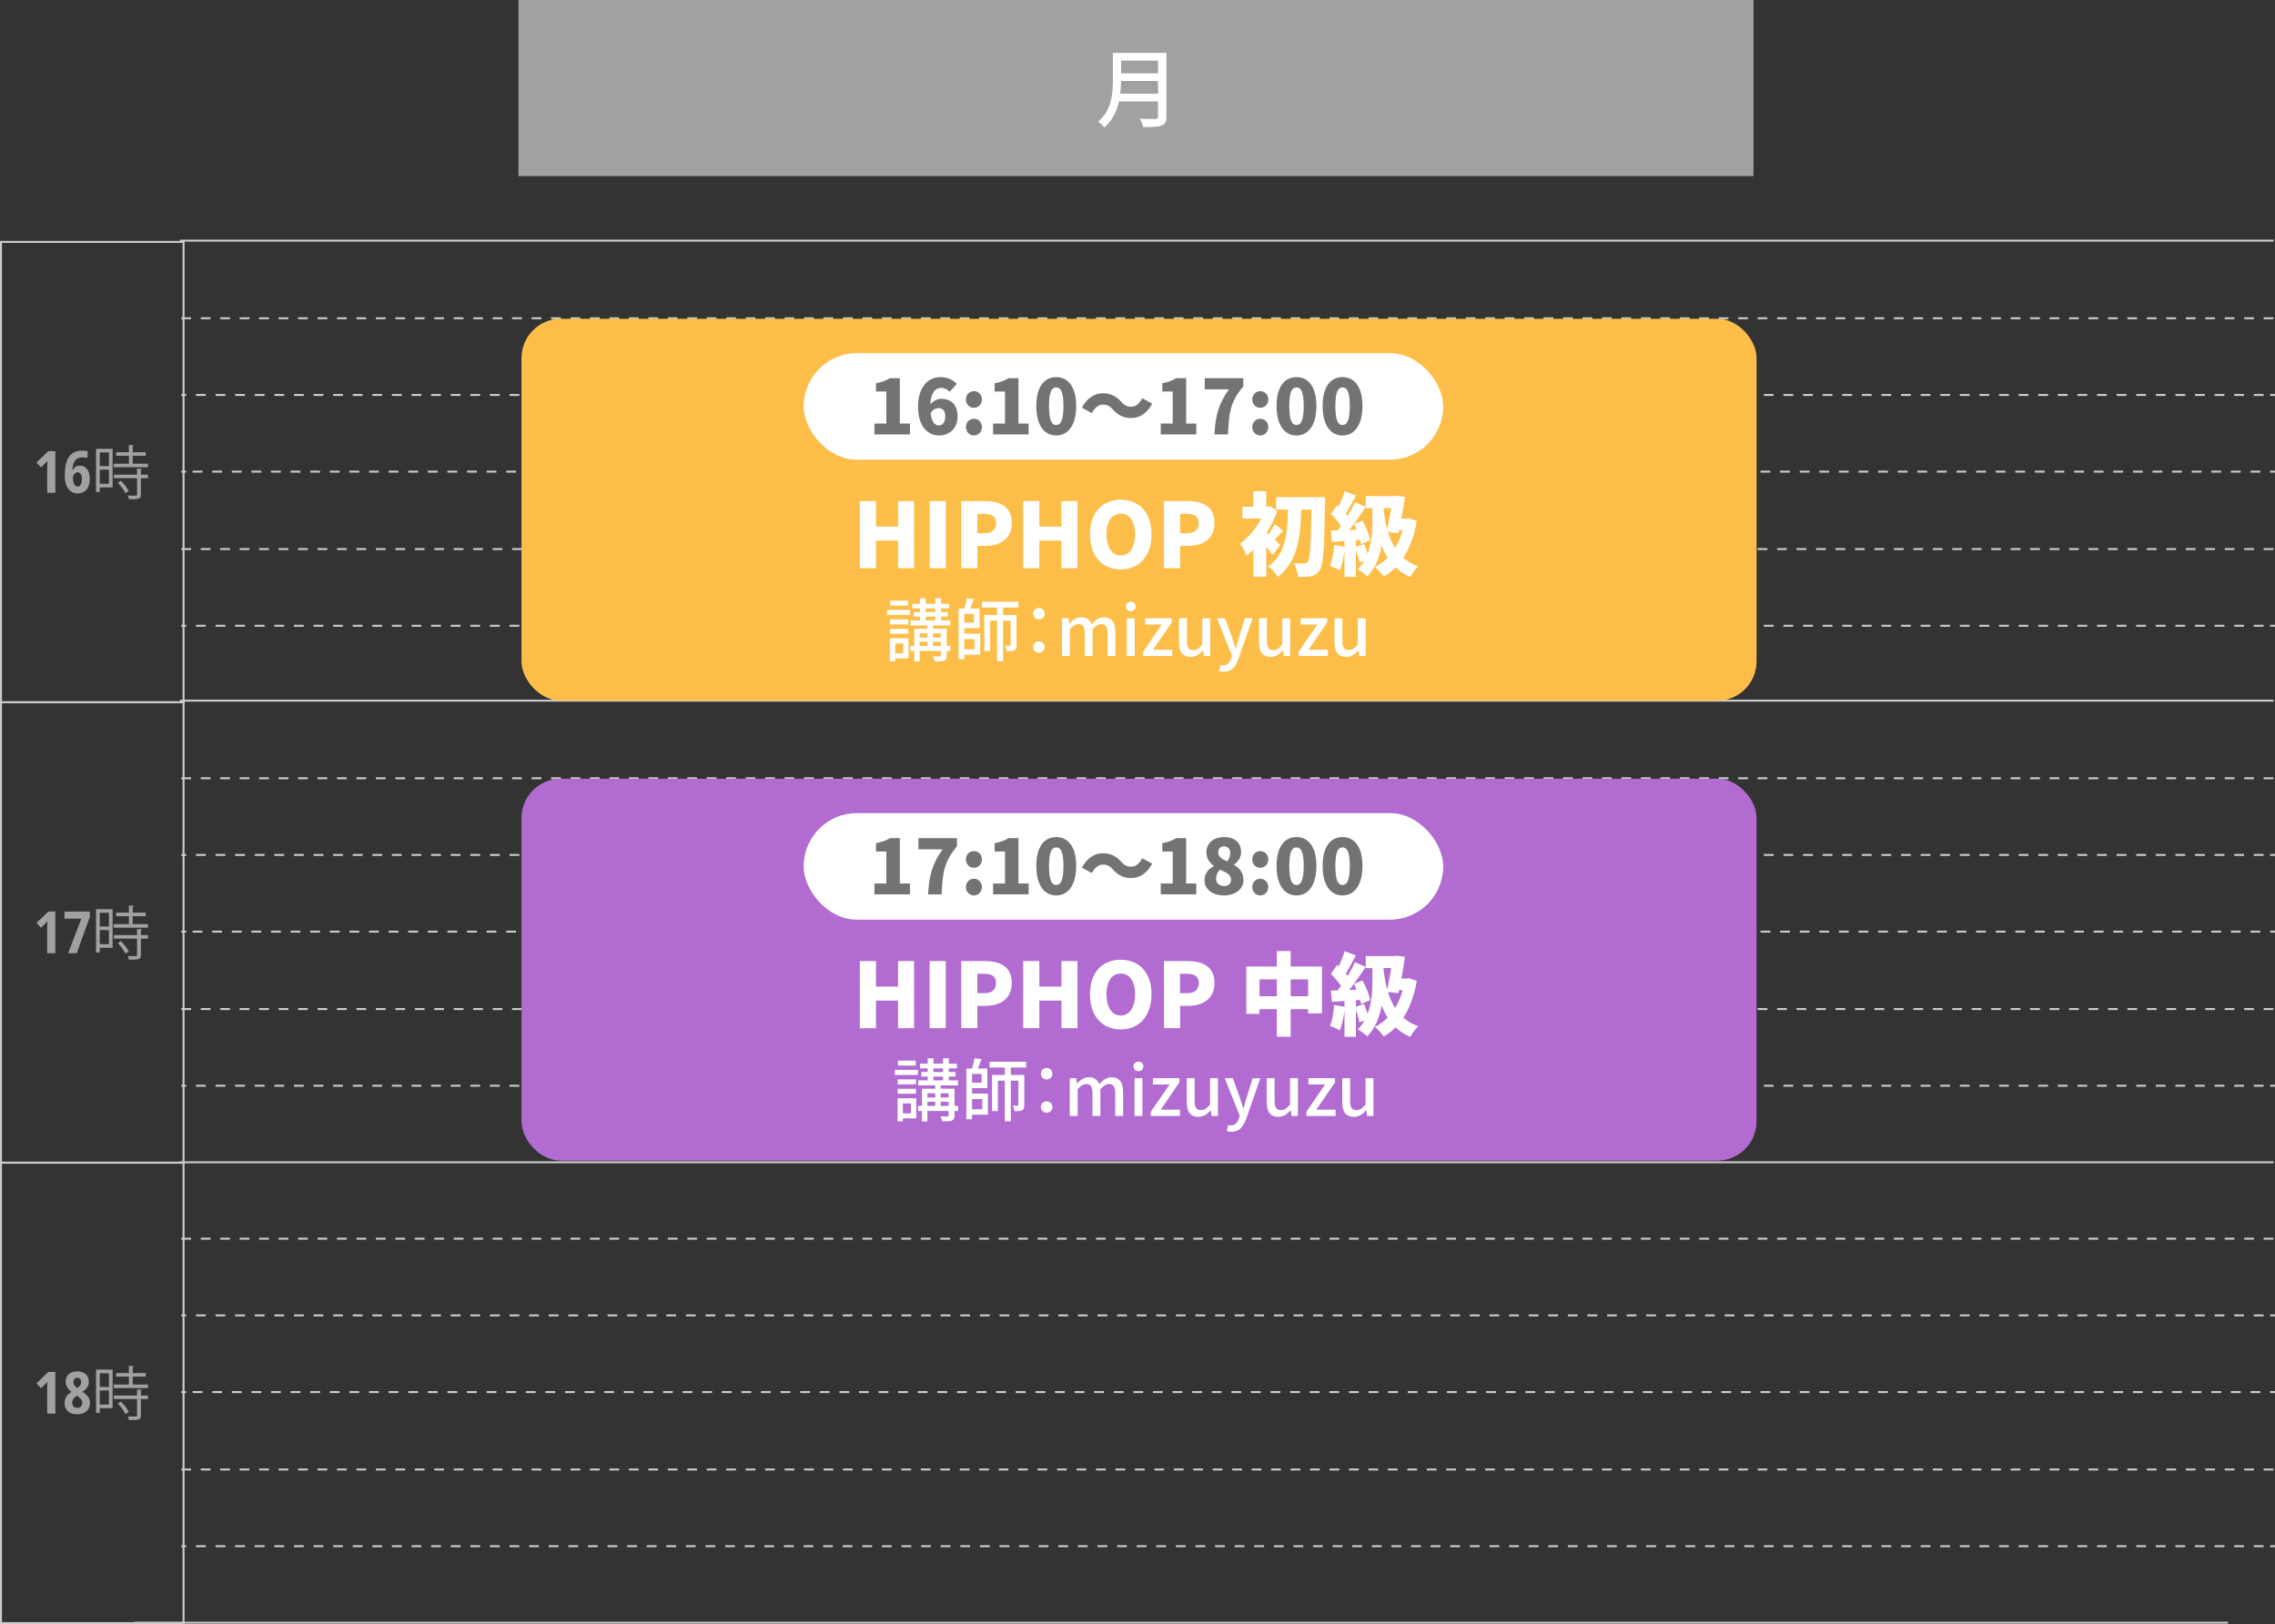 <?xml version="1.0" encoding="UTF-8"?><svg id="_レイヤー_2" xmlns="http://www.w3.org/2000/svg" viewBox="0 0 661.65 472.45"><rect x="0" y="0" width="661.65" height="472.45" fill="#333333" stroke="none"/><defs><style>.cls-1{fill:#b16bd1;}.cls-2{stroke-dasharray:2.85 2.85;}.cls-2,.cls-3,.cls-4{fill:none;stroke:#ccc;stroke-miterlimit:10;stroke-width:.57px;}.cls-5{fill:#fff;}.cls-3{stroke-dasharray:2.83 2.83;}.cls-6{fill:#737373;}.cls-7{fill:#a1a1a1;}.cls-8{fill:#fcbe49;}</style></defs><g id="_レイヤー_1-2"><line class="cls-4" x1="39.06" y1="472.04" x2="647.97" y2="472.04"/><line class="cls-4" x1="52.36" y1="203.82" x2="661.27" y2="203.82"/><line class="cls-3" x1="52.73" y1="226.39" x2="661.65" y2="226.39"/><line class="cls-4" x1="52.73" y1="248.7" x2="54.15" y2="248.7"/><line class="cls-2" x1="56.99" y1="248.7" x2="658.81" y2="248.7"/><line class="cls-4" x1="660.23" y1="248.7" x2="661.65" y2="248.7"/><line class="cls-4" x1="661.65" y1="271.01" x2="660.23" y2="271.01"/><line class="cls-2" x1="657.38" y1="271.01" x2="55.57" y2="271.01"/><line class="cls-4" x1="54.15" y1="271.01" x2="52.73" y2="271.01"/><line class="cls-4" x1="52.36" y1="70.01" x2="661.27" y2="70.01"/><line class="cls-3" x1="52.73" y1="92.58" x2="661.65" y2="92.58"/><line class="cls-4" x1="52.73" y1="114.89" x2="54.15" y2="114.89"/><line class="cls-2" x1="56.99" y1="114.89" x2="658.81" y2="114.89"/><line class="cls-4" x1="660.23" y1="114.89" x2="661.65" y2="114.89"/><line class="cls-4" x1="661.65" y1="137.2" x2="660.23" y2="137.2"/><line class="cls-2" x1="657.38" y1="137.2" x2="55.57" y2="137.2"/><line class="cls-4" x1="54.15" y1="137.2" x2="52.73" y2="137.2"/><line class="cls-3" x1="52.73" y1="159.72" x2="661.65" y2="159.72"/><line class="cls-4" x1="52.73" y1="182.03" x2="54.15" y2="182.03"/><line class="cls-2" x1="56.99" y1="182.03" x2="658.81" y2="182.03"/><line class="cls-4" x1="660.23" y1="182.03" x2="661.65" y2="182.03"/><path class="cls-7" d="M16.09,143.36h-2.36v-7.06c0-.36,0-.74.03-1.14.02-.4.03-.77.04-1.12-.17.23-.41.5-.73.81l-1.15,1.1-1.31-1.41,3.45-3.31h2.04v12.12Z"/><path class="cls-7" d="M18.83,138.22c0-.95.08-1.86.23-2.72.15-.86.42-1.62.79-2.28.37-.66.89-1.18,1.54-1.56.66-.38,1.49-.57,2.5-.57.25,0,.51,0,.8.03.28.02.54.05.78.11v1.99c-.21-.04-.44-.08-.68-.12-.24-.03-.48-.05-.73-.05-1.04,0-1.79.32-2.26.97-.46.65-.72,1.59-.76,2.83h.08c.19-.43.46-.77.81-1.02.35-.25.79-.37,1.31-.37.91,0,1.61.35,2.12,1.05.51.7.76,1.65.76,2.83,0,1.27-.31,2.28-.92,3.05-.62.76-1.49,1.15-2.61,1.15s-2.04-.46-2.73-1.37c-.69-.91-1.04-2.23-1.04-3.95ZM22.55,141.53c.38,0,.69-.18.92-.53s.34-.89.34-1.63c0-.63-.1-1.12-.31-1.46s-.51-.51-.92-.51-.75.17-.99.51-.37.73-.37,1.17c0,.41.05.8.14,1.17.1.37.24.68.43.92.19.24.44.36.75.36Z"/><path class="cls-7" d="M32.75,130.55v11.23h-3.73v1.37h-1.09v-12.61h4.82ZM31.68,131.6h-2.66v3.99h2.66v-3.99ZM29.02,140.73h2.66v-4.11h-2.66v4.11ZM38.6,134.89h4.46v1.03h-10.01v-1.03h4.43v-2.32h-3.7v-1.02h3.7v-2.1l1.46.08c-.02.12-.12.2-.34.24v1.78h3.78v1.02h-3.78v2.32ZM41.3,136.4c-.02.12-.1.2-.32.22v1.46h2.05v1.02h-2.05v4.75c0,.7-.15,1.02-.68,1.19-.51.17-1.37.19-2.78.19-.05-.31-.22-.76-.39-1.07.64.02,1.26.03,1.7.03.95,0,1.03,0,1.03-.36v-4.73h-6.74v-1.02h6.74v-1.76l1.44.08ZM36.47,143.45c-.39-.85-1.34-2.14-2.22-3.05l.92-.54c.9.88,1.88,2.14,2.29,2.99l-.98.61Z"/><path class="cls-7" d="M16.09,277.29h-2.36v-7.06c0-.36,0-.74.03-1.14.02-.4.03-.77.04-1.12-.17.23-.41.5-.73.81l-1.15,1.1-1.31-1.41,3.45-3.31h2.04v12.12Z"/><path class="cls-7" d="M19.82,277.29l3.85-10.06h-4.91v-2.05h7.35v1.59l-3.8,10.52h-2.49Z"/><path class="cls-7" d="M32.75,264.48v11.23h-3.73v1.38h-1.09v-12.61h4.82ZM31.68,265.53h-2.66v3.99h2.66v-3.99ZM29.02,274.66h2.66v-4.11h-2.66v4.11ZM38.6,268.83h4.46v1.04h-10.01v-1.04h4.43v-2.32h-3.7v-1.02h3.7v-2.1l1.46.08c-.02.12-.12.2-.34.24v1.78h3.78v1.02h-3.78v2.32ZM41.3,270.34c-.02.12-.1.2-.32.22v1.46h2.05v1.02h-2.05v4.75c0,.7-.15,1.02-.68,1.19-.51.17-1.37.19-2.78.19-.05-.3-.22-.76-.39-1.07.64.02,1.26.03,1.7.03.95,0,1.03,0,1.03-.36v-4.73h-6.74v-1.02h6.74v-1.76l1.44.08ZM36.47,277.38c-.39-.85-1.34-2.14-2.22-3.05l.92-.54c.9.88,1.88,2.14,2.29,2.99l-.98.61Z"/><path class="cls-7" d="M16.09,411.22h-2.36v-7.06c0-.36,0-.74.03-1.14.02-.4.03-.77.04-1.12-.17.23-.41.5-.73.81l-1.15,1.1-1.31-1.41,3.45-3.31h2.04v12.12Z"/><path class="cls-7" d="M22.47,398.94c1.02,0,1.83.25,2.44.76s.92,1.23.92,2.16c0,.67-.16,1.25-.48,1.74-.32.49-.78.91-1.38,1.25.68.44,1.21.91,1.6,1.42.39.5.59,1.11.59,1.81,0,1.03-.33,1.84-1,2.44-.67.59-1.56.89-2.68.89-1.18,0-2.09-.29-2.73-.87-.64-.58-.97-1.37-.97-2.39,0-.72.17-1.35.52-1.88.35-.53.85-.98,1.5-1.37-.54-.41-.96-.86-1.26-1.36-.29-.5-.44-1.06-.44-1.7,0-.93.32-1.64.95-2.15.63-.5,1.44-.76,2.43-.76ZM21.01,408.07c0,.44.12.8.37,1.07s.6.41,1.06.41c.5,0,.87-.13,1.11-.4.24-.27.37-.62.37-1.08,0-.36-.11-.7-.33-1-.22-.31-.55-.61-.98-.92l-.22-.17c-.46.29-.81.61-1.04.93s-.34.71-.34,1.15ZM22.47,400.79c-.33,0-.6.11-.81.33-.21.22-.31.52-.31.91s.1.7.3.97c.2.27.47.52.82.75.38-.25.67-.5.86-.76.19-.26.28-.58.28-.95s-.11-.69-.31-.91-.48-.33-.82-.33Z"/><path class="cls-7" d="M32.75,398.41v11.23h-3.73v1.37h-1.09v-12.61h4.82ZM31.68,399.47h-2.66v3.99h2.66v-3.99ZM29.02,408.59h2.66v-4.11h-2.66v4.11ZM38.6,402.76h4.46v1.03h-10.01v-1.03h4.43v-2.32h-3.7v-1.02h3.7v-2.1l1.46.08c-.02.12-.12.2-.34.24v1.78h3.78v1.02h-3.78v2.32ZM41.3,404.27c-.02.12-.1.2-.32.22v1.46h2.05v1.02h-2.05v4.75c0,.7-.15,1.02-.68,1.19-.51.17-1.37.19-2.78.19-.05-.31-.22-.76-.39-1.07.64.02,1.26.03,1.7.03.95,0,1.03,0,1.03-.36v-4.73h-6.74v-1.02h6.74v-1.76l1.44.08ZM36.47,411.31c-.39-.85-1.34-2.14-2.22-3.05l.92-.54c.9.88,1.88,2.14,2.29,2.99l-.98.61Z"/><line class="cls-4" x1="52.36" y1="338.1" x2="661.27" y2="338.1"/><line class="cls-3" x1="52.73" y1="293.53" x2="661.65" y2="293.53"/><line class="cls-4" x1="52.73" y1="315.84" x2="54.15" y2="315.84"/><line class="cls-2" x1="56.99" y1="315.84" x2="658.81" y2="315.84"/><line class="cls-4" x1="660.23" y1="315.84" x2="661.65" y2="315.84"/><line class="cls-3" x1="52.73" y1="360.33" x2="661.65" y2="360.33"/><line class="cls-4" x1="52.73" y1="382.64" x2="54.15" y2="382.64"/><line class="cls-2" x1="56.99" y1="382.64" x2="658.81" y2="382.64"/><line class="cls-4" x1="660.23" y1="382.64" x2="661.65" y2="382.64"/><line class="cls-4" x1="661.65" y1="404.95" x2="660.23" y2="404.95"/><line class="cls-2" x1="657.38" y1="404.95" x2="55.57" y2="404.95"/><line class="cls-4" x1="54.15" y1="404.95" x2="52.73" y2="404.95"/><line class="cls-3" x1="52.73" y1="427.47" x2="661.65" y2="427.47"/><line class="cls-4" x1="52.73" y1="449.78" x2="54.15" y2="449.78"/><line class="cls-2" x1="56.99" y1="449.78" x2="658.81" y2="449.78"/><line class="cls-4" x1="660.23" y1="449.78" x2="661.65" y2="449.78"/><rect class="cls-4" x=".28" y="70.37" width="53.1" height="133.93"/><rect class="cls-4" x=".28" y="204.3" width="53.1" height="133.93"/><rect class="cls-4" x=".28" y="338.23" width="53.1" height="133.93"/><rect class="cls-7" x="150.78" width="359.2" height="51.22"/><path class="cls-5" d="M339.24,33.92c0,1.5-.4,2.22-1.4,2.6-1.05.42-2.75.47-5.35.47-.15-.67-.6-1.8-1-2.45,1.95.1,3.95.08,4.55.05.55,0,.75-.2.75-.72v-4.37h-11.35c-.65,2.8-1.9,5.57-4.27,7.6-.35-.5-1.25-1.35-1.77-1.7,3.9-3.35,4.27-8.25,4.27-12.17v-7.85h15.57v18.54ZM336.79,27.25v-3.7h-10.75c0,1.15-.08,2.4-.23,3.7h10.97ZM326.05,17.63v3.7h10.75v-3.7h-10.75Z"/><rect class="cls-8" x="151.67" y="92.73" width="359.2" height="111.09" rx="11.42" ry="11.42"/><path class="cls-5" d="M250.06,145.76h4.7v7.43h6.43v-7.43h4.65v19.53h-4.65v-8.03h-6.43v8.03h-4.7v-19.53Z"/><path class="cls-5" d="M270.37,145.76h4.7v19.53h-4.7v-19.53Z"/><path class="cls-5" d="M279.56,145.76h6.85c4.3,0,7.85,1.52,7.85,6.35s-3.59,6.69-7.72,6.69h-2.28v6.48h-4.7v-19.53ZM286.3,155.11c2.28,0,3.39-1.08,3.39-2.99s-1.26-2.65-3.52-2.65h-1.92v5.64h2.05Z"/><path class="cls-5" d="M297.58,145.76h4.7v7.43h6.43v-7.43h4.65v19.53h-4.65v-8.03h-6.43v8.03h-4.7v-19.53Z"/><path class="cls-5" d="M317,155.42c0-6.4,3.62-10.03,8.95-10.03s8.95,3.65,8.95,10.03-3.62,10.24-8.95,10.24-8.95-3.83-8.95-10.24ZM330.12,155.42c0-3.78-1.6-6.01-4.17-6.01s-4.15,2.23-4.15,6.01,1.58,6.19,4.15,6.19,4.17-2.39,4.17-6.19Z"/><path class="cls-5" d="M338.52,145.76h6.85c4.3,0,7.85,1.52,7.85,6.35s-3.6,6.69-7.72,6.69h-2.28v6.48h-4.7v-19.53ZM345.26,155.11c2.28,0,3.39-1.08,3.39-2.99s-1.26-2.65-3.52-2.65h-1.92v5.64h2.05Z"/><path class="cls-5" d="M370.11,161.43c-.47-.68-1.13-1.55-1.84-2.39v8.74h-3.75v-7.9c-.66.68-1.31,1.29-1.97,1.81-.34-.97-1.34-2.86-1.94-3.54,2.39-1.63,4.7-4.44,6.22-7.32h-5.49v-3.41h3.18v-4.54h3.75v4.54h.47l.63-.16,2.13,1.42c-.79,2.18-1.89,4.33-3.15,6.3l.58.47c.66-.92,1.42-2.13,1.86-2.99l2.41,2.02c-.97.84-1.78,1.81-2.49,2.55.71.66,1.36,1.23,1.63,1.5l-2.23,2.91ZM385.39,144.63s0,1.39-.03,1.89c-.24,13.07-.47,17.77-1.47,19.24-.76,1.21-1.5,1.6-2.54,1.84-1,.24-2.44.21-3.86.18-.05-1.08-.55-2.81-1.21-3.94,1.29.1,2.42.1,3.04.1.45,0,.71-.13,1-.55.71-.84.94-5.01,1.1-15.17h-2.96c-.21,7.66-.95,15.01-6.77,19.58-.63-1.02-1.79-2.31-2.81-3.04,5.22-3.78,5.56-9.95,5.7-16.54h-3.44v-3.6h14.25Z"/><path class="cls-5" d="M412.05,151.54c-.74,4.33-2.07,7.9-3.91,10.71,1.21,1.05,2.62,1.89,4.33,2.49-.76.68-1.81,2.13-2.31,3.1-1.68-.74-3.1-1.65-4.28-2.78-1.05,1.08-2.23,1.97-3.46,2.65-.53-.81-1.79-2.23-2.57-2.78,1.39-.68,2.62-1.6,3.73-2.7-.68-1.05-1.23-2.23-1.73-3.52-.6,3.23-1.81,6.51-4.22,8.98-.6-.6-1.92-1.63-2.76-2.05.79-.76,1.42-1.63,1.94-2.54l-1.42.5c-.18-.97-.63-2.39-1.05-3.65v7.85h-3.31v-7.66c-.26,2.18-.76,4.38-1.37,5.83-.66-.42-2.07-1.08-2.86-1.37.68-1.52,1.05-3.88,1.21-6.06l3.02.53v-1.68l-3.65.24-.31-3.28,1.99-.08c.32-.39.63-.81.95-1.26-.76-1.16-1.92-2.49-2.94-3.49l1.79-2.62.47.45c.68-1.44,1.34-3.1,1.73-4.44l3.28,1.21c-.97,1.84-2.02,3.86-2.94,5.33.18.21.37.45.53.66.84-1.39,1.6-2.78,2.18-4.02l3.07,1.39c-1.42,2.18-3.15,4.65-4.78,6.69l2.15-.08c-.24-.58-.5-1.13-.76-1.65l2.47-1.02c1,1.81,1.97,4.15,2.23,5.7l-2.65,1.18c-.05-.37-.16-.79-.26-1.21l-1.23.08v1.86l2.36-.76c.37.87.74,1.89,1.05,2.83,1.21-3.2,1.39-6.75,1.39-9.29v-3.99h-1.94v-3.49h8.29l.55-.13,2.55.31c-.24,1.97-.63,4.17-1.02,6.35h1.6l.6-.11,2.28.81ZM402.44,148.86c.26,1.86.58,3.6,1.02,5.2.42-1.99.84-4.3,1.16-6.27h-2.21v1.08h.03ZM403.68,154.77c.53,1.73,1.21,3.28,2.07,4.65.92-1.5,1.65-3.23,2.18-5.2h-1.02l-.18.89-3.04-.34Z"/><path class="cls-5" d="M257.97,177.42h6.74v1.48h-6.74v-1.48ZM264.24,191.53h-3.9v.86h-1.54v-6.72h5.44v5.86ZM264.16,181.64h-5.34v-1.44h5.34v1.44ZM258.83,182.92h5.34v1.44h-5.34v-1.44ZM264.08,176.18h-5.16v-1.46h5.16v1.46ZM260.35,187.18v2.88h2.34v-2.88h-2.34ZM276.42,189.38h-1.06v1.28c0,.84-.16,1.26-.78,1.5-.58.24-1.5.24-2.82.24-.06-.42-.24-1.04-.44-1.46.86.04,1.74.04,2,.04.26-.02.32-.1.32-.34v-1.26h-6.18v3.04h-1.58v-3.04h-1.12v-1.48h1.12v-5h3.86v-.96h-4.96v-1.46h2.78v-1.1h-1.86v-1.34h1.86v-1.06h-2.24v-1.36h2.24v-1.56h1.68v1.56h2.78v-1.56h1.68v1.56h2.36v1.36h-2.36v1.06h1.96v1.34h-1.96v1.1h2.68v1.46h-5.06v.96h4.04v5h1.06v1.48ZM267.46,184.24v1.22h2.28v-1.22h-2.28ZM267.46,187.9h2.28v-1.22h-2.28v1.22ZM269.24,178.04h2.78v-1.06h-2.78v1.06ZM269.24,180.48h2.78v-1.1h-2.78v1.1ZM271.32,184.24v1.22h2.32v-1.22h-2.32ZM273.64,187.9v-1.22h-2.32v1.22h2.32Z"/><path class="cls-5" d="M280.46,184.32h4.62v6.14h-4.62v1.32h-1.66v-14.75h1.66c.3-.94.58-2.1.72-2.98l2.04.24c-.34.92-.72,1.92-1.1,2.74h2.78v5.7h-4.44v1.6ZM283.24,178.6h-2.78v2.54h2.78v-2.54ZM280.46,185.92v2.96h2.96v-2.96h-2.96ZM291.73,176.74v2.16h3.92v8.7c0,.78-.12,1.28-.62,1.56-.52.26-1.2.28-2.24.28-.06-.46-.26-1.16-.48-1.6.62.02,1.18.02,1.36,0,.2,0,.26-.06.26-.26v-7.02h-2.2v11.81h-1.74v-11.81h-2.02v8.83h-1.7v-10.49h3.72v-2.16h-4.42v-1.7h10.63v1.7h-4.48Z"/><path class="cls-5" d="M300.47,178.54c0-.98.76-1.68,1.68-1.68s1.68.7,1.68,1.68-.76,1.66-1.68,1.66-1.68-.68-1.68-1.66ZM300.47,188.24c0-1,.76-1.68,1.68-1.68s1.68.68,1.68,1.68-.76,1.64-1.68,1.64-1.68-.68-1.68-1.64Z"/><path class="cls-5" d="M308.88,179.84h1.88l.18,1.54h.06c.94-1,2.04-1.82,3.4-1.82,1.64,0,2.56.76,3.04,2.02,1.08-1.16,2.2-2.02,3.58-2.02,2.3,0,3.38,1.56,3.38,4.36v6.92h-2.3v-6.64c0-1.9-.6-2.66-1.84-2.66-.76,0-1.56.5-2.48,1.5v7.8h-2.3v-6.64c0-1.9-.58-2.66-1.84-2.66-.74,0-1.56.5-2.46,1.5v7.8h-2.3v-10.99Z"/><path class="cls-5" d="M327.43,176.4c0-.82.58-1.36,1.42-1.36s1.44.54,1.44,1.36-.6,1.38-1.44,1.38-1.42-.54-1.42-1.38ZM327.71,179.84h2.3v10.99h-2.3v-10.99Z"/><path class="cls-5" d="M332.45,189.6l5.44-7.92h-4.84v-1.84h7.72v1.22l-5.42,7.94h5.6v1.84h-8.5v-1.24Z"/><path class="cls-5" d="M342.89,186.76v-6.92h2.3v6.64c0,1.88.54,2.64,1.84,2.64,1.02,0,1.72-.48,2.64-1.64v-7.64h2.3v10.99h-1.88l-.18-1.66h-.06c-1,1.16-2.08,1.92-3.58,1.92-2.36,0-3.38-1.54-3.38-4.34Z"/><path class="cls-5" d="M354.54,195.21l.44-1.8c.2.06.52.16.8.16,1.2,0,1.9-.88,2.3-2.06l.22-.76-4.36-10.91h2.36l2.04,5.66c.32.98.66,2.08,1,3.1h.1c.28-1,.58-2.1.86-3.1l1.76-5.66h2.24l-4.04,11.65c-.86,2.36-2.02,3.94-4.34,3.94-.56,0-1-.08-1.38-.22Z"/><path class="cls-5" d="M366.15,186.76v-6.92h2.3v6.64c0,1.88.54,2.64,1.84,2.64,1.02,0,1.72-.48,2.64-1.64v-7.64h2.3v10.99h-1.88l-.18-1.66h-.06c-1,1.16-2.08,1.92-3.58,1.92-2.36,0-3.38-1.54-3.38-4.34Z"/><path class="cls-5" d="M377.69,189.6l5.44-7.92h-4.84v-1.84h7.71v1.22l-5.42,7.94h5.6v1.84h-8.49v-1.24Z"/><path class="cls-5" d="M388.12,186.76v-6.92h2.3v6.64c0,1.88.54,2.64,1.84,2.64,1.02,0,1.72-.48,2.64-1.64v-7.64h2.3v10.99h-1.88l-.18-1.66h-.06c-1,1.16-2.08,1.92-3.58,1.92-2.36,0-3.38-1.54-3.38-4.34Z"/><rect class="cls-5" x="233.73" y="102.73" width="186" height="31" rx="15.5" ry="15.5"/><path class="cls-6" d="M254.31,123.2h3.47v-9.3h-3.01v-2.42c1.76-.33,2.9-.77,4.05-1.47h2.88v13.19h2.95v3.17h-10.33v-3.17Z"/><path class="cls-6" d="M276.22,113.97c-.53-.57-1.54-1.14-2.44-1.14-1.69,0-3.03,1.21-3.19,4.77.81-1.03,2.2-1.6,3.12-1.6,2.73,0,4.79,1.58,4.79,5.14s-2.46,5.54-5.39,5.54c-3.08,0-6.11-2.4-6.11-8.36s3.12-8.62,6.51-8.62c2.15,0,3.74.9,4.77,1.96l-2.07,2.31ZM274.92,121.13c0-1.8-.88-2.4-1.96-2.4-.81,0-1.65.4-2.31,1.47.33,2.73,1.34,3.54,2.37,3.54s1.89-.77,1.89-2.62Z"/><path class="cls-6" d="M280.92,116.21c0-1.36.97-2.42,2.33-2.42s2.33,1.06,2.33,2.42-.99,2.42-2.33,2.42-2.33-1.05-2.33-2.42ZM280.92,124.23c0-1.34.97-2.42,2.33-2.42s2.33,1.08,2.33,2.42-.99,2.44-2.33,2.44-2.33-1.08-2.33-2.44Z"/><path class="cls-6" d="M288.82,123.2h3.47v-9.3h-3.01v-2.42c1.76-.33,2.9-.77,4.05-1.47h2.88v13.19h2.95v3.17h-10.33v-3.17Z"/><path class="cls-6" d="M301.4,118.1c0-5.63,2.33-8.4,5.78-8.4s5.81,2.81,5.81,8.4-2.35,8.58-5.81,8.58-5.78-2.95-5.78-8.58ZM309.29,118.1c0-4.46-.95-5.39-2.11-5.39s-2.09.92-2.09,5.39.92,5.54,2.09,5.54,2.11-1.06,2.11-5.54Z"/><path class="cls-6" d="M323.67,119.13c-.81-.9-1.52-1.43-2.99-1.43-1.25,0-2.35.99-3.14,2.46l-2.88-1.58c1.52-2.84,3.72-4.18,6.09-4.18,2.16,0,3.85.79,5.34,2.48.81.92,1.54,1.43,2.99,1.43,1.25,0,2.35-.99,3.14-2.46l2.88,1.58c-1.52,2.84-3.72,4.18-6.09,4.18-2.16,0-3.85-.79-5.34-2.49Z"/><path class="cls-6" d="M337.59,123.2h3.47v-9.3h-3.01v-2.42c1.76-.33,2.9-.77,4.04-1.47h2.88v13.19h2.95v3.17h-10.33v-3.17Z"/><path class="cls-6" d="M357.43,113.26h-7.04v-3.25h11.21v2.38c-3.78,4.51-4.18,7.59-4.46,13.98h-3.94c.31-5.39,1.14-8.84,4.22-13.1Z"/><path class="cls-6" d="M364.2,116.21c0-1.36.97-2.42,2.33-2.42s2.33,1.06,2.33,2.42-.99,2.42-2.33,2.42-2.33-1.05-2.33-2.42ZM364.2,124.23c0-1.34.97-2.42,2.33-2.42s2.33,1.08,2.33,2.42-.99,2.44-2.33,2.44-2.33-1.08-2.33-2.44Z"/><path class="cls-6" d="M371.28,118.1c0-5.63,2.33-8.4,5.78-8.4s5.8,2.81,5.8,8.4-2.35,8.58-5.8,8.58-5.78-2.95-5.78-8.58ZM379.17,118.1c0-4.46-.95-5.39-2.11-5.39s-2.09.92-2.09,5.39.92,5.54,2.09,5.54,2.11-1.06,2.11-5.54Z"/><path class="cls-6" d="M384.67,118.1c0-5.63,2.33-8.4,5.78-8.4s5.8,2.81,5.8,8.4-2.35,8.58-5.8,8.58-5.78-2.95-5.78-8.58ZM392.57,118.1c0-4.46-.95-5.39-2.11-5.39s-2.09.92-2.09,5.39.92,5.54,2.09,5.54,2.11-1.06,2.11-5.54Z"/><rect class="cls-1" x="151.67" y="226.53" width="359.2" height="111.09" rx="11.42" ry="11.42"/><path class="cls-5" d="M250.06,279.57h4.7v7.43h6.43v-7.43h4.65v19.53h-4.65v-8.03h-6.43v8.03h-4.7v-19.53Z"/><path class="cls-5" d="M270.37,279.57h4.7v19.53h-4.7v-19.53Z"/><path class="cls-5" d="M279.56,279.57h6.85c4.3,0,7.85,1.52,7.85,6.35s-3.59,6.69-7.72,6.69h-2.28v6.48h-4.7v-19.53ZM286.3,288.91c2.28,0,3.39-1.08,3.39-2.99s-1.26-2.65-3.52-2.65h-1.92v5.64h2.05Z"/><path class="cls-5" d="M297.58,279.57h4.7v7.43h6.43v-7.43h4.65v19.53h-4.65v-8.03h-6.43v8.03h-4.7v-19.53Z"/><path class="cls-5" d="M317,289.22c0-6.4,3.62-10.03,8.95-10.03s8.95,3.65,8.95,10.03-3.62,10.24-8.95,10.24-8.95-3.83-8.95-10.24ZM330.12,289.22c0-3.78-1.6-6.01-4.17-6.01s-4.15,2.23-4.15,6.01,1.58,6.19,4.15,6.19,4.17-2.39,4.17-6.19Z"/><path class="cls-5" d="M338.52,279.57h6.85c4.3,0,7.85,1.52,7.85,6.35s-3.6,6.69-7.72,6.69h-2.28v6.48h-4.7v-19.53ZM345.26,288.91c2.28,0,3.39-1.08,3.39-2.99s-1.26-2.65-3.52-2.65h-1.92v5.64h2.05Z"/><path class="cls-5" d="M384.47,281.14v13.65h-4.02v-1.23h-5.07v8.03h-4.04v-8.03h-5.04v1.37h-3.83v-13.78h8.87v-4.49h4.04v4.49h9.08ZM371.35,289.8v-4.91h-5.04v4.91h5.04ZM380.45,289.8v-4.91h-5.07v4.91h5.07Z"/><path class="cls-5" d="M412.05,285.34c-.74,4.33-2.07,7.9-3.91,10.71,1.21,1.05,2.62,1.89,4.33,2.49-.76.68-1.81,2.13-2.31,3.1-1.68-.74-3.1-1.65-4.28-2.78-1.05,1.08-2.23,1.97-3.46,2.65-.53-.81-1.79-2.23-2.57-2.78,1.39-.68,2.62-1.6,3.73-2.7-.68-1.05-1.23-2.23-1.73-3.52-.6,3.23-1.81,6.51-4.22,8.98-.6-.6-1.92-1.63-2.76-2.05.79-.76,1.42-1.63,1.94-2.54l-1.42.5c-.18-.97-.63-2.39-1.05-3.65v7.85h-3.31v-7.66c-.26,2.18-.76,4.38-1.37,5.83-.66-.42-2.07-1.08-2.86-1.37.68-1.52,1.05-3.88,1.21-6.06l3.02.53v-1.68l-3.65.24-.31-3.28,1.99-.08c.32-.39.63-.81.95-1.26-.76-1.16-1.92-2.49-2.94-3.49l1.79-2.62.47.45c.68-1.44,1.34-3.1,1.73-4.44l3.28,1.21c-.97,1.84-2.02,3.86-2.94,5.33.18.21.37.45.53.66.84-1.39,1.6-2.78,2.18-4.02l3.07,1.39c-1.42,2.18-3.15,4.65-4.78,6.69l2.15-.08c-.24-.58-.5-1.13-.76-1.65l2.47-1.02c1,1.81,1.97,4.15,2.23,5.7l-2.65,1.18c-.05-.37-.16-.79-.26-1.21l-1.23.08v1.86l2.36-.76c.37.87.74,1.89,1.05,2.83,1.21-3.2,1.39-6.75,1.39-9.29v-3.99h-1.94v-3.49h8.29l.55-.13,2.55.31c-.24,1.97-.63,4.17-1.02,6.35h1.6l.6-.11,2.28.81ZM402.44,282.66c.26,1.86.58,3.6,1.02,5.2.42-1.99.84-4.3,1.16-6.27h-2.21v1.08h.03ZM403.68,288.57c.53,1.73,1.21,3.28,2.07,4.65.92-1.5,1.65-3.23,2.18-5.2h-1.02l-.18.89-3.04-.34Z"/><path class="cls-5" d="M260.22,311.23h6.74v1.48h-6.74v-1.48ZM266.49,325.34h-3.9v.86h-1.54v-6.72h5.44v5.86ZM266.41,315.44h-5.34v-1.44h5.34v1.44ZM261.07,316.72h5.34v1.44h-5.34v-1.44ZM266.33,309.99h-5.16v-1.46h5.16v1.46ZM262.59,320.98v2.88h2.34v-2.88h-2.34ZM278.67,323.18h-1.06v1.28c0,.84-.16,1.26-.78,1.5-.58.24-1.5.24-2.82.24-.06-.42-.24-1.04-.44-1.46.86.04,1.74.04,2,.04.26-.02.32-.1.32-.34v-1.26h-6.18v3.04h-1.58v-3.04h-1.12v-1.48h1.12v-5h3.86v-.96h-4.96v-1.46h2.78v-1.1h-1.86v-1.34h1.86v-1.06h-2.24v-1.36h2.24v-1.56h1.68v1.56h2.78v-1.56h1.68v1.56h2.36v1.36h-2.36v1.06h1.96v1.34h-1.96v1.1h2.68v1.46h-5.06v.96h4.04v5h1.06v1.48ZM269.71,318.04v1.22h2.28v-1.22h-2.28ZM269.71,321.7h2.28v-1.22h-2.28v1.22ZM271.49,311.85h2.78v-1.06h-2.78v1.06ZM271.49,314.28h2.78v-1.1h-2.78v1.1ZM273.57,318.04v1.22h2.32v-1.22h-2.32ZM275.89,321.7v-1.22h-2.32v1.22h2.32Z"/><path class="cls-5" d="M282.71,318.12h4.62v6.14h-4.62v1.32h-1.66v-14.75h1.66c.3-.94.58-2.1.72-2.98l2.04.24c-.34.92-.72,1.92-1.1,2.74h2.78v5.7h-4.44v1.6ZM285.48,312.4h-2.78v2.54h2.78v-2.54ZM282.71,319.72v2.96h2.96v-2.96h-2.96ZM293.98,310.55v2.16h3.92v8.7c0,.78-.12,1.28-.62,1.56-.52.26-1.2.28-2.24.28-.06-.46-.26-1.16-.48-1.6.62.02,1.18.02,1.36,0,.2,0,.26-.06.26-.26v-7.02h-2.2v11.81h-1.74v-11.81h-2.02v8.83h-1.7v-10.49h3.72v-2.16h-4.42v-1.7h10.63v1.7h-4.48Z"/><path class="cls-5" d="M302.72,312.35c0-.98.76-1.68,1.68-1.68s1.68.7,1.68,1.68-.76,1.66-1.68,1.66-1.68-.68-1.68-1.66ZM302.72,322.04c0-1,.76-1.68,1.68-1.68s1.68.68,1.68,1.68-.76,1.64-1.68,1.64-1.68-.68-1.68-1.64Z"/><path class="cls-5" d="M311.13,313.64h1.88l.18,1.54h.06c.94-1,2.04-1.82,3.4-1.82,1.64,0,2.56.76,3.04,2.02,1.08-1.16,2.2-2.02,3.58-2.02,2.3,0,3.38,1.56,3.38,4.36v6.92h-2.3v-6.64c0-1.9-.6-2.66-1.84-2.66-.76,0-1.56.5-2.48,1.5v7.8h-2.3v-6.64c0-1.9-.58-2.66-1.84-2.66-.74,0-1.56.5-2.46,1.5v7.8h-2.3v-10.99Z"/><path class="cls-5" d="M329.68,310.21c0-.82.58-1.36,1.42-1.36s1.44.54,1.44,1.36-.6,1.38-1.44,1.38-1.42-.54-1.42-1.38ZM329.96,313.64h2.3v10.99h-2.3v-10.99Z"/><path class="cls-5" d="M334.7,323.4l5.44-7.92h-4.84v-1.84h7.72v1.22l-5.42,7.94h5.6v1.84h-8.5v-1.24Z"/><path class="cls-5" d="M345.14,320.56v-6.92h2.3v6.64c0,1.88.54,2.64,1.84,2.64,1.02,0,1.72-.48,2.64-1.64v-7.64h2.3v10.99h-1.88l-.18-1.66h-.06c-1,1.16-2.08,1.92-3.58,1.92-2.36,0-3.38-1.54-3.38-4.34Z"/><path class="cls-5" d="M356.79,329.02l.44-1.8c.2.06.52.16.8.16,1.2,0,1.9-.88,2.3-2.06l.22-.76-4.36-10.91h2.36l2.04,5.66c.32.98.66,2.08,1,3.1h.1c.28-1,.58-2.1.86-3.1l1.76-5.66h2.24l-4.04,11.65c-.86,2.36-2.02,3.94-4.34,3.94-.56,0-1-.08-1.38-.22Z"/><path class="cls-5" d="M368.4,320.56v-6.92h2.3v6.64c0,1.88.54,2.64,1.84,2.64,1.02,0,1.72-.48,2.64-1.64v-7.64h2.3v10.99h-1.88l-.18-1.66h-.06c-1,1.16-2.08,1.92-3.58,1.92-2.36,0-3.38-1.54-3.38-4.34Z"/><path class="cls-5" d="M379.94,323.4l5.44-7.92h-4.84v-1.84h7.72v1.22l-5.42,7.94h5.6v1.84h-8.5v-1.24Z"/><path class="cls-5" d="M390.37,320.56v-6.92h2.3v6.64c0,1.88.54,2.64,1.84,2.64,1.02,0,1.72-.48,2.64-1.64v-7.64h2.3v10.99h-1.88l-.18-1.66h-.06c-1,1.16-2.08,1.92-3.58,1.92-2.36,0-3.38-1.54-3.38-4.34Z"/><rect class="cls-5" x="233.73" y="236.53" width="186" height="31" rx="15.5" ry="15.5"/><path class="cls-6" d="M254.31,257h3.47v-9.3h-3.01v-2.42c1.76-.33,2.9-.77,4.05-1.47h2.88v13.19h2.95v3.17h-10.33v-3.17Z"/><path class="cls-6" d="M274.15,247.07h-7.04v-3.25h11.21v2.38c-3.78,4.51-4.18,7.59-4.46,13.98h-3.94c.31-5.39,1.14-8.84,4.22-13.1Z"/><path class="cls-6" d="M280.92,250.01c0-1.36.97-2.42,2.33-2.42s2.33,1.06,2.33,2.42-.99,2.42-2.33,2.42-2.33-1.05-2.33-2.42ZM280.92,258.04c0-1.34.97-2.42,2.33-2.42s2.33,1.08,2.33,2.42-.99,2.44-2.33,2.44-2.33-1.08-2.33-2.44Z"/><path class="cls-6" d="M288.82,257h3.47v-9.3h-3.01v-2.42c1.76-.33,2.9-.77,4.05-1.47h2.88v13.19h2.95v3.17h-10.33v-3.17Z"/><path class="cls-6" d="M301.4,251.9c0-5.63,2.33-8.4,5.78-8.4s5.81,2.81,5.81,8.4-2.35,8.58-5.81,8.58-5.78-2.95-5.78-8.58ZM309.29,251.9c0-4.46-.95-5.39-2.11-5.39s-2.09.92-2.09,5.39.92,5.54,2.09,5.54,2.11-1.06,2.11-5.54Z"/><path class="cls-6" d="M323.67,252.94c-.81-.9-1.52-1.43-2.99-1.43-1.25,0-2.35.99-3.14,2.46l-2.88-1.58c1.52-2.84,3.72-4.18,6.09-4.18,2.16,0,3.85.79,5.34,2.48.81.92,1.54,1.43,2.99,1.43,1.25,0,2.35-.99,3.14-2.46l2.88,1.58c-1.52,2.84-3.72,4.18-6.09,4.18-2.16,0-3.85-.79-5.34-2.49Z"/><path class="cls-6" d="M337.59,257h3.47v-9.3h-3.01v-2.42c1.76-.33,2.9-.77,4.04-1.47h2.88v13.19h2.95v3.17h-10.33v-3.17Z"/><path class="cls-6" d="M350.32,256.1c0-2.04,1.17-3.32,2.68-4.13v-.11c-1.28-.95-2.13-2.2-2.13-3.94,0-2.73,2.15-4.42,5.19-4.42s4.9,1.71,4.9,4.38c0,1.56-.95,2.86-2.07,3.63v.11c1.56.81,2.75,2.18,2.75,4.42,0,2.53-2.29,4.44-5.72,4.44-3.21,0-5.61-1.78-5.61-4.38ZM358.02,255.88c0-1.43-1.25-2.04-3.25-2.9-.66.64-1.1,1.63-1.1,2.66,0,1.34,1.08,2.11,2.35,2.11,1.12,0,2-.57,2-1.87ZM357.8,248.14c0-1.19-.68-1.93-1.85-1.93-.88,0-1.65.55-1.65,1.71,0,1.3,1.01,2,2.62,2.64.62-.75.88-1.58.88-2.42Z"/><path class="cls-6" d="M364.2,250.01c0-1.36.97-2.42,2.33-2.42s2.33,1.06,2.33,2.42-.99,2.42-2.33,2.42-2.33-1.05-2.33-2.42ZM364.2,258.04c0-1.34.97-2.42,2.33-2.42s2.33,1.08,2.33,2.42-.99,2.44-2.33,2.44-2.33-1.08-2.33-2.44Z"/><path class="cls-6" d="M371.28,251.9c0-5.63,2.33-8.4,5.78-8.4s5.8,2.81,5.8,8.4-2.35,8.58-5.8,8.58-5.78-2.95-5.78-8.58ZM379.17,251.9c0-4.46-.95-5.39-2.11-5.39s-2.09.92-2.09,5.39.92,5.54,2.09,5.54,2.11-1.06,2.11-5.54Z"/><path class="cls-6" d="M384.67,251.9c0-5.63,2.33-8.4,5.78-8.4s5.8,2.81,5.8,8.4-2.35,8.58-5.8,8.58-5.78-2.95-5.78-8.58ZM392.57,251.9c0-4.46-.95-5.39-2.11-5.39s-2.09.92-2.09,5.39.92,5.54,2.09,5.54,2.11-1.06,2.11-5.54Z"/></g></svg>